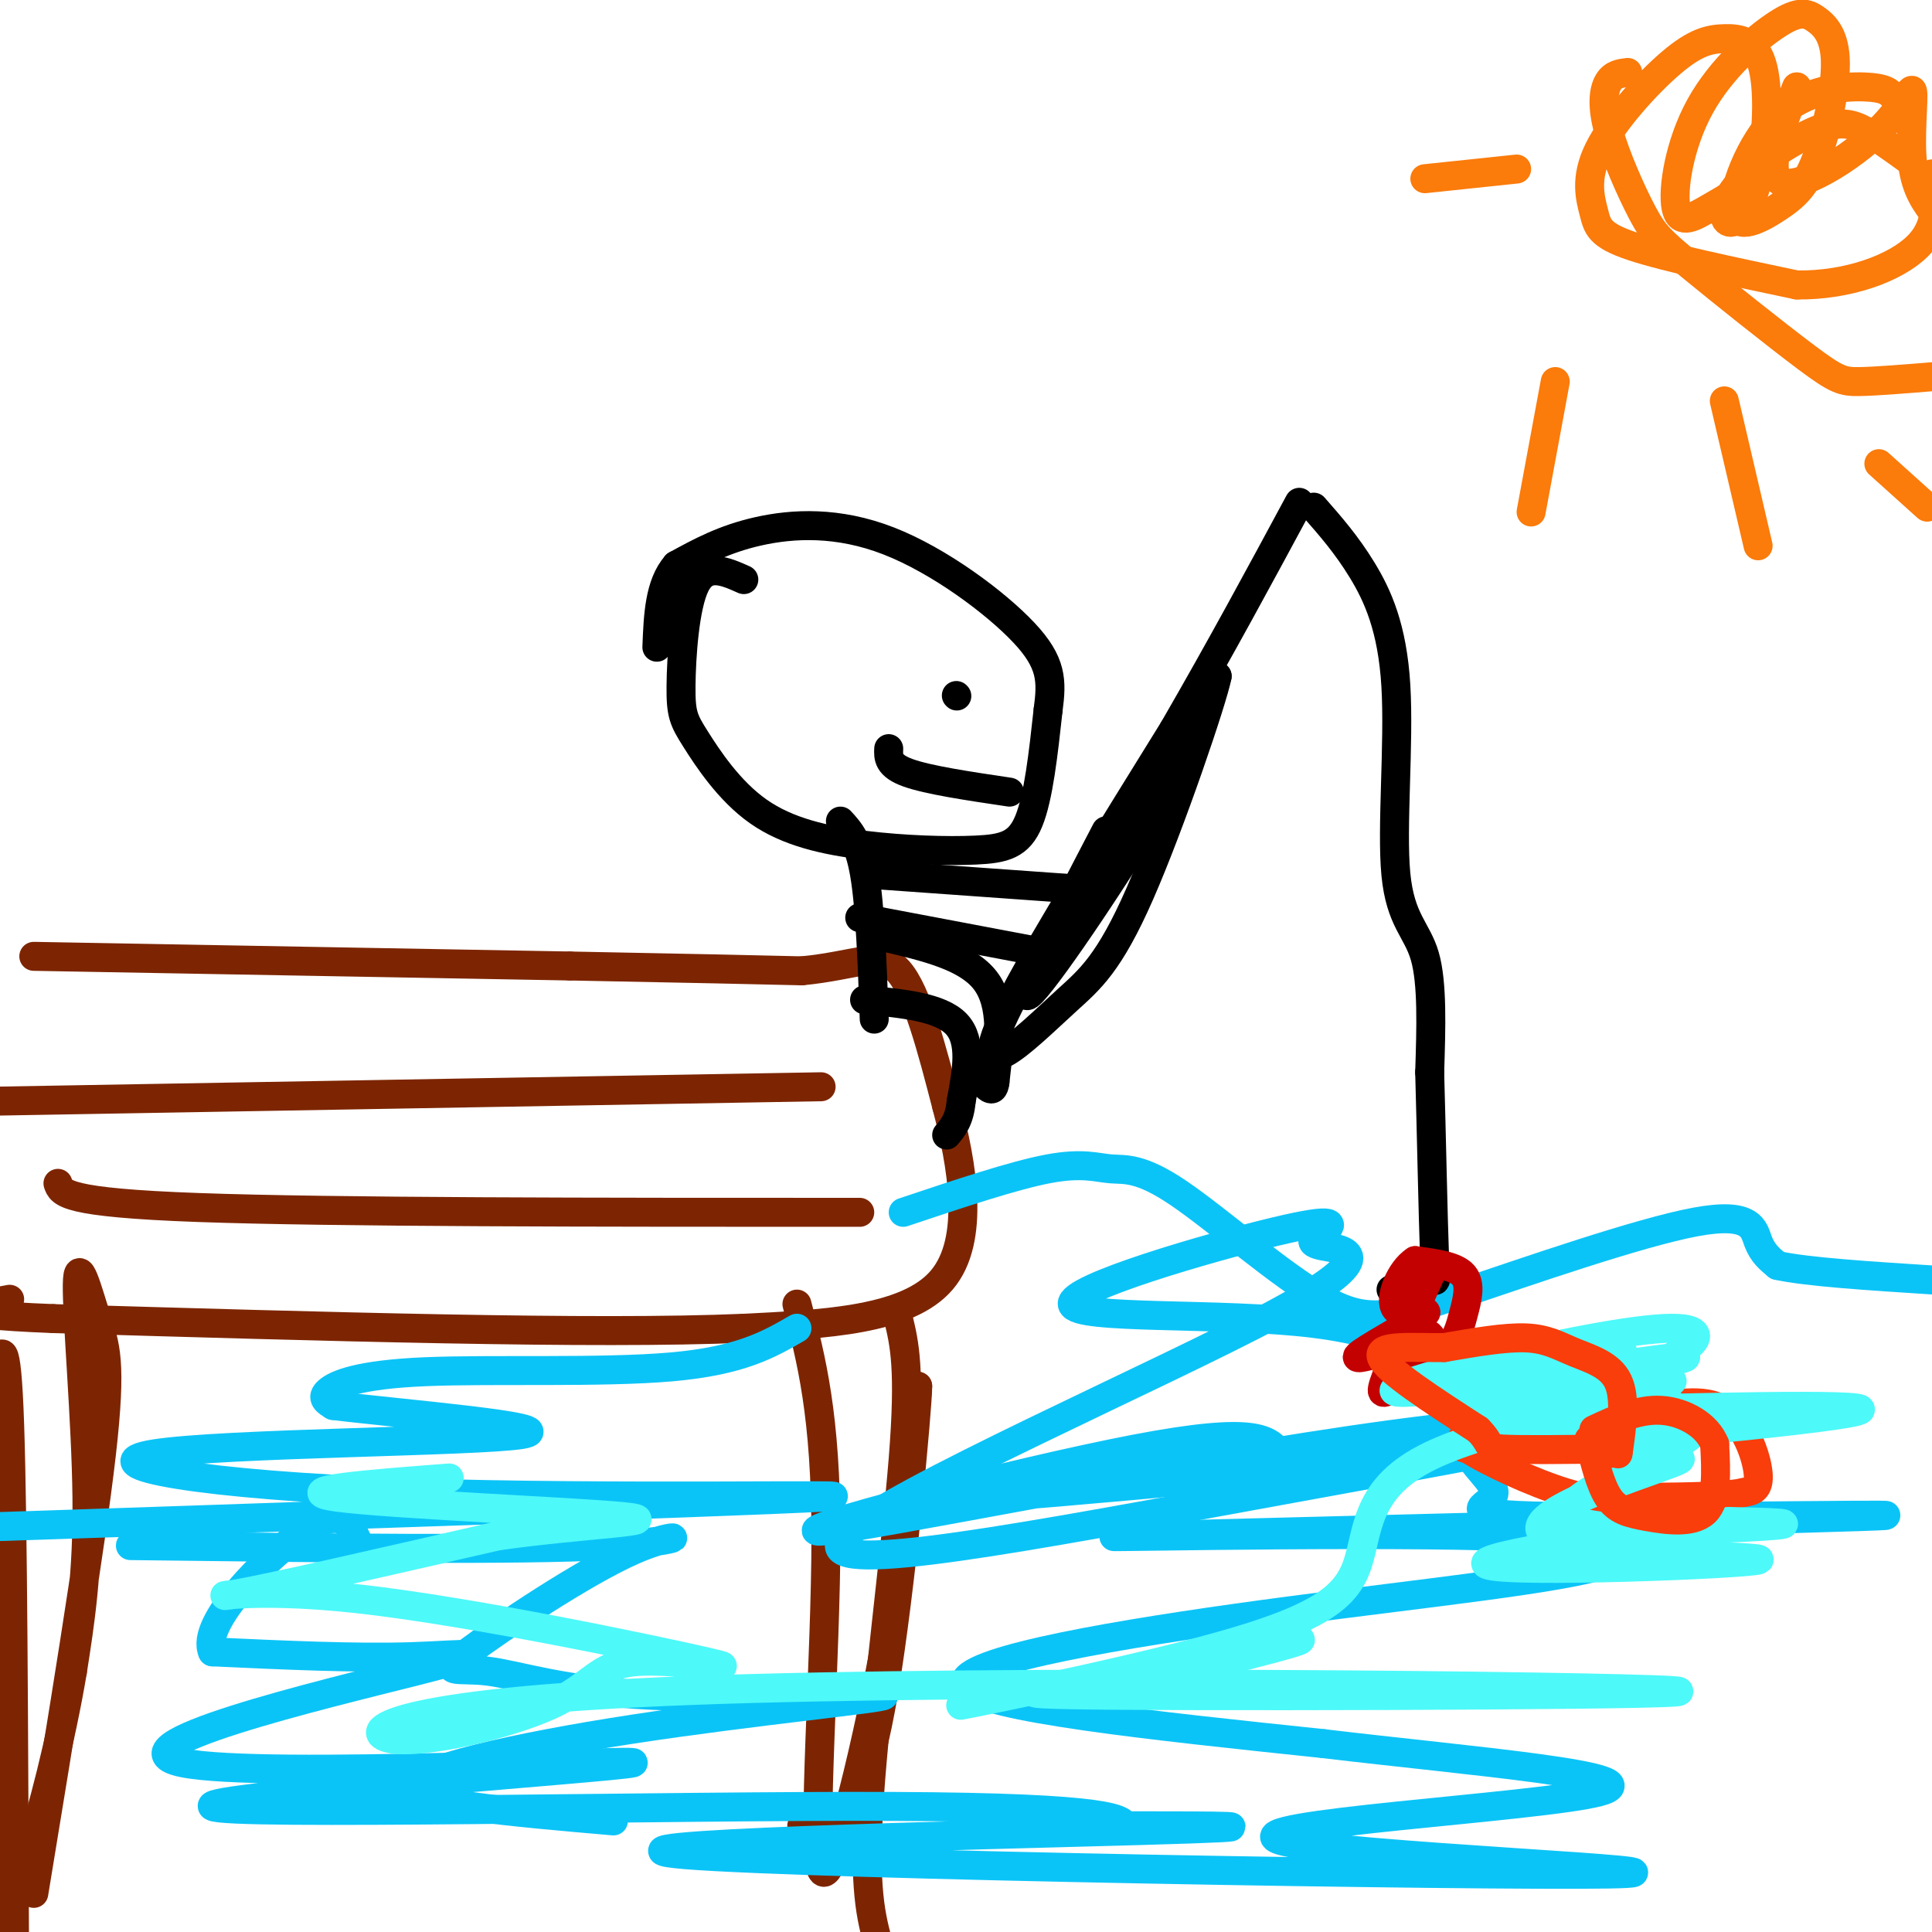 <svg viewBox='0 0 400 400' version='1.1' xmlns='http://www.w3.org/2000/svg' xmlns:xlink='http://www.w3.org/1999/xlink'><g fill='none' stroke='#7D2502' stroke-width='6' stroke-linecap='round' stroke-linejoin='round'><path d='M7,198c0.000,0.000 111.000,2.000 111,2'/><path d='M118,200c26.500,0.500 37.250,0.750 48,1'/><path d='M166,201c11.467,-1.089 16.133,-4.311 20,0c3.867,4.311 6.933,16.156 10,28'/><path d='M196,229c3.156,11.911 6.044,27.689 -1,36c-7.044,8.311 -24.022,9.156 -41,10'/><path d='M154,275c-30.667,1.333 -86.833,-0.333 -143,-2'/><path d='M11,273c-25.333,-1.000 -17.167,-2.500 -9,-4'/><path d='M-2,228c0.000,0.000 172.000,-3.000 172,-3'/><path d='M12,245c0.667,2.000 1.333,4.000 29,5c27.667,1.000 82.333,1.000 137,1'/><path d='M186,273c1.244,5.156 2.489,10.311 1,29c-1.489,18.689 -5.711,50.911 -7,70c-1.289,19.089 0.356,25.044 2,31'/><path d='M-1,284c1.167,-4.333 2.333,-8.667 3,11c0.667,19.667 0.833,63.333 1,107'/><path d='M7,392c5.888,-35.796 11.777,-71.592 14,-91c2.223,-19.408 0.781,-22.429 -1,-28c-1.781,-5.571 -3.903,-13.692 -4,-7c-0.097,6.692 1.829,28.198 2,44c0.171,15.802 -1.415,25.901 -3,36'/><path d='M15,346c-2.289,13.822 -6.511,30.378 -9,37c-2.489,6.622 -3.244,3.311 -4,0'/><path d='M165,270c2.994,11.470 5.988,22.940 6,48c0.012,25.060 -2.958,63.708 -1,69c1.958,5.292 8.845,-22.774 13,-45c4.155,-22.226 5.577,-38.613 7,-55'/><path d='M190,287c0.012,4.143 -3.458,42.000 -7,63c-3.542,21.000 -7.155,25.143 -10,27c-2.845,1.857 -4.923,1.429 -7,1'/></g>
<g fill='none' stroke='#0BC4F7' stroke-width='6' stroke-linecap='round' stroke-linejoin='round'><path d='M187,251c11.422,-3.824 22.845,-7.648 30,-9c7.155,-1.352 10.043,-0.232 13,0c2.957,0.232 5.984,-0.423 14,5c8.016,5.423 21.021,16.926 30,22c8.979,5.074 13.933,3.721 28,-1c14.067,-4.721 37.249,-12.809 49,-15c11.751,-2.191 12.072,1.517 13,4c0.928,2.483 2.464,3.742 4,5'/><path d='M368,262c6.000,1.333 19.000,2.167 32,3'/><path d='M165,275c-5.821,3.369 -11.643,6.738 -26,8c-14.357,1.262 -37.250,0.417 -51,1c-13.750,0.583 -18.357,2.595 -20,4c-1.643,1.405 -0.321,2.202 1,3'/><path d='M69,291c13.908,1.712 48.177,4.492 39,6c-9.177,1.508 -61.800,1.744 -76,4c-14.200,2.256 10.023,6.530 52,8c41.977,1.470 101.708,0.134 86,1c-15.708,0.866 -106.854,3.933 -198,7'/><path d='M27,320c40.252,0.503 80.504,1.006 99,0c18.496,-1.006 15.236,-3.521 5,1c-10.236,4.521 -27.448,16.079 -34,21c-6.552,4.921 -2.444,3.207 4,4c6.444,0.793 15.224,4.094 34,5c18.776,0.906 47.548,-0.582 48,0c0.452,0.582 -27.417,3.234 -52,7c-24.583,3.766 -45.881,8.648 -46,12c-0.119,3.352 20.940,5.176 42,7'/><path d='M265,301c-2.339,-2.926 -4.678,-5.853 -30,-1c-25.322,4.853 -73.627,17.485 -65,17c8.627,-0.485 74.187,-14.089 118,-20c43.813,-5.911 65.878,-4.131 42,0c-23.878,4.131 -93.698,10.612 -124,13c-30.302,2.388 -21.086,0.682 9,-3c30.086,-3.682 81.043,-9.341 132,-15'/><path d='M347,292c4.979,0.869 -48.574,10.541 -95,19c-46.426,8.459 -85.724,15.706 -77,7c8.724,-8.706 65.469,-33.363 89,-46c23.531,-12.637 13.849,-13.254 10,-14c-3.849,-0.746 -1.866,-1.622 0,-3c1.866,-1.378 3.616,-3.259 -10,0c-13.616,3.259 -42.598,11.657 -42,15c0.598,3.343 30.776,1.631 50,4c19.224,2.369 27.492,8.820 31,14c3.508,5.180 2.254,9.090 1,13'/><path d='M304,301c2.020,3.788 6.570,6.757 5,9c-1.570,2.243 -9.260,3.759 16,4c25.260,0.241 83.468,-0.792 60,0c-23.468,0.792 -128.613,3.411 -150,4c-21.387,0.589 40.985,-0.850 73,0c32.015,0.850 33.674,3.991 20,7c-13.674,3.009 -42.682,5.887 -72,10c-29.318,4.113 -58.948,9.461 -56,14c2.948,4.539 38.474,8.270 74,12'/><path d='M274,361c30.409,3.640 69.431,6.741 57,10c-12.431,3.259 -76.314,6.677 -66,10c10.314,3.323 94.827,6.550 68,7c-26.827,0.450 -164.992,-1.879 -191,-4c-26.008,-2.121 60.141,-4.035 94,-5c33.859,-0.965 15.430,-0.983 -3,-1'/><path d='M233,378c-0.905,-1.228 -1.668,-3.799 -48,-4c-46.332,-0.201 -138.235,1.968 -141,0c-2.765,-1.968 83.607,-8.074 87,-9c3.393,-0.926 -76.194,3.329 -93,0c-16.806,-3.329 29.168,-14.242 48,-19c18.832,-4.758 10.524,-3.359 -1,-3c-11.524,0.359 -26.262,-0.320 -41,-1'/><path d='M44,342c-2.644,-5.800 11.244,-19.800 19,-25c7.756,-5.200 9.378,-1.600 11,2'/></g>
<g fill='none' stroke='#000000' stroke-width='6' stroke-linecap='round' stroke-linejoin='round'><path d='M154,120c-3.865,-1.729 -7.731,-3.459 -10,1c-2.269,4.459 -2.943,15.105 -3,21c-0.057,5.895 0.501,7.038 3,11c2.499,3.962 6.938,10.741 13,15c6.063,4.259 13.749,5.997 22,7c8.251,1.003 17.068,1.270 23,1c5.932,-0.270 8.981,-1.077 11,-6c2.019,-4.923 3.010,-13.961 4,-23'/><path d='M217,147c0.807,-6.085 0.825,-9.796 -5,-16c-5.825,-6.204 -17.491,-14.901 -28,-19c-10.509,-4.099 -19.860,-3.600 -27,-2c-7.140,1.600 -12.070,4.300 -17,7'/><path d='M140,117c-3.500,4.000 -3.750,10.500 -4,17'/><path d='M174,170c1.917,2.083 3.833,4.167 5,11c1.167,6.833 1.583,18.417 2,30'/><path d='M179,207c7.833,0.750 15.667,1.500 19,5c3.333,3.500 2.167,9.750 1,16'/><path d='M199,228c-0.333,3.833 -1.667,5.417 -3,7'/><path d='M183,194c8.583,2.000 17.167,4.000 21,9c3.833,5.000 2.917,13.000 2,21'/><path d='M206,224c-0.333,3.167 -2.167,0.583 -4,-2'/><path d='M178,190c0.000,0.000 37.000,7.000 37,7'/><path d='M180,181c0.000,0.000 42.000,3.000 42,3'/><path d='M229,172c-9.356,17.956 -18.711,35.911 -16,34c2.711,-1.911 17.489,-23.689 26,-38c8.511,-14.311 10.756,-21.156 13,-28'/><path d='M252,140c-0.894,4.709 -9.629,30.480 -16,45c-6.371,14.520 -10.378,17.789 -15,22c-4.622,4.211 -9.860,9.365 -13,11c-3.140,1.635 -4.183,-0.247 2,-12c6.183,-11.753 19.591,-33.376 33,-55'/><path d='M243,151c9.833,-17.000 17.917,-32.000 26,-47'/><path d='M272,105c3.388,3.861 6.775,7.722 10,13c3.225,5.278 6.287,11.971 7,24c0.713,12.029 -0.923,29.392 0,39c0.923,9.608 4.407,11.459 6,17c1.593,5.541 1.297,14.770 1,24'/><path d='M296,222c0.345,12.107 0.708,30.375 1,38c0.292,7.625 0.512,4.607 -1,4c-1.512,-0.607 -4.756,1.196 -8,3'/></g>
<g fill='none' stroke='#C30101' stroke-width='6' stroke-linecap='round' stroke-linejoin='round'><path d='M297,262c-4.178,9.331 -8.356,18.662 -10,23c-1.644,4.338 -0.756,3.682 2,2c2.756,-1.682 7.378,-4.389 10,-7c2.622,-2.611 3.244,-5.126 4,-8c0.756,-2.874 1.644,-6.107 0,-8c-1.644,-1.893 -5.822,-2.447 -10,-3'/><path d='M293,261c-3.037,1.868 -5.628,8.037 -4,10c1.628,1.963 7.477,-0.279 6,1c-1.477,1.279 -10.279,6.080 -13,8c-2.721,1.920 0.640,0.960 4,0'/><path d='M286,280c2.533,-1.200 6.867,-4.200 9,-4c2.133,0.200 2.067,3.600 2,7'/></g>
<g fill='none' stroke='#F93D0B' stroke-width='6' stroke-linecap='round' stroke-linejoin='round'><path d='M341,298c0.149,-3.440 0.298,-6.881 -3,-10c-3.298,-3.119 -10.042,-5.917 -17,-4c-6.958,1.917 -14.131,8.548 -17,12c-2.869,3.452 -1.435,3.726 0,4'/><path d='M304,300c3.867,2.578 13.533,7.022 20,9c6.467,1.978 9.733,1.489 13,1'/><path d='M337,310c2.500,-2.000 2.250,-7.500 2,-13'/><path d='M340,292c6.333,-1.356 12.667,-2.711 17,0c4.333,2.711 6.667,9.489 7,13c0.333,3.511 -1.333,3.756 -3,4'/><path d='M361,309c-3.667,0.833 -11.333,0.917 -19,1'/></g>
<g fill='none' stroke='#4DF9F9' stroke-width='6' stroke-linecap='round' stroke-linejoin='round'><path d='M336,280c-4.362,1.311 -8.724,2.622 -5,3c3.724,0.378 15.534,-0.177 9,2c-6.534,2.177 -31.413,7.086 -29,7c2.413,-0.086 32.118,-5.167 35,-6c2.882,-0.833 -21.059,2.584 -45,6'/><path d='M301,292c7.219,-2.050 47.768,-10.175 48,-11c0.232,-0.825 -39.853,5.651 -54,7c-14.147,1.349 -2.357,-2.429 12,-6c14.357,-3.571 31.281,-6.937 39,-7c7.719,-0.063 6.232,3.175 -2,7c-8.232,3.825 -23.209,8.236 -27,10c-3.791,1.764 3.605,0.882 11,0'/><path d='M328,292c18.812,-0.464 60.341,-1.625 57,0c-3.341,1.625 -51.553,6.037 -67,7c-15.447,0.963 1.872,-1.521 15,-3c13.128,-1.479 22.065,-1.953 16,2c-6.065,3.953 -27.133,12.334 -24,16c3.133,3.666 30.467,2.619 40,2c9.533,-0.619 1.267,-0.809 -7,-1'/><path d='M358,315c-16.648,1.930 -54.768,7.257 -50,9c4.768,1.743 52.424,-0.096 56,-1c3.576,-0.904 -36.928,-0.871 -44,-5c-7.072,-4.129 19.288,-12.419 26,-15c6.712,-2.581 -6.225,0.548 -11,0c-4.775,-0.548 -1.387,-4.774 2,-9'/><path d='M337,294c4.109,-2.724 13.382,-5.035 5,-4c-8.382,1.035 -34.420,5.417 -47,12c-12.580,6.583 -11.702,15.366 -14,22c-2.298,6.634 -7.770,11.118 -29,17c-21.230,5.882 -58.216,13.160 -53,12c5.216,-1.160 52.633,-10.760 66,-13c13.367,-2.240 -7.317,2.880 -28,8'/><path d='M237,348c-15.378,1.929 -39.824,2.752 -5,3c34.824,0.248 128.917,-0.079 114,-1c-14.917,-0.921 -138.845,-2.436 -203,0c-64.155,2.436 -68.537,8.823 -62,10c6.537,1.177 23.994,-2.856 33,-7c9.006,-4.144 9.559,-8.401 18,-9c8.441,-0.599 24.768,2.458 14,0c-10.768,-2.458 -48.630,-10.431 -72,-13c-23.370,-2.569 -32.249,0.266 -25,-1c7.249,-1.266 30.624,-6.633 54,-12'/><path d='M103,318c18.024,-2.571 36.083,-3.000 26,-4c-10.083,-1.000 -48.310,-2.571 -59,-4c-10.690,-1.429 6.155,-2.714 23,-4'/></g>
<g fill='none' stroke='#F93D0B' stroke-width='6' stroke-linecap='round' stroke-linejoin='round'><path d='M335,301c0.821,-5.762 1.643,-11.524 0,-15c-1.643,-3.476 -5.750,-4.667 -9,-6c-3.250,-1.333 -5.643,-2.810 -10,-3c-4.357,-0.190 -10.679,0.905 -17,2'/><path d='M299,279c-6.422,0.089 -13.978,-0.689 -13,2c0.978,2.689 10.489,8.844 20,15'/><path d='M306,296c3.244,3.222 1.356,3.778 5,4c3.644,0.222 12.822,0.111 22,0'/><path d='M333,300c3.667,0.167 1.833,0.583 0,1'/><path d='M329,298c1.131,4.673 2.262,9.345 4,12c1.738,2.655 4.083,3.292 8,4c3.917,0.708 9.405,1.488 12,-1c2.595,-2.488 2.298,-8.244 2,-14'/><path d='M355,299c-1.511,-3.911 -6.289,-6.689 -11,-7c-4.711,-0.311 -9.356,1.844 -14,4'/></g>
<g fill='none' stroke='#000000' stroke-width='6' stroke-linecap='round' stroke-linejoin='round'><path d='M198,144c0.000,0.000 0.100,0.100 0.1,0.1'/><path d='M184,155c-0.083,1.750 -0.167,3.500 4,5c4.167,1.500 12.583,2.750 21,4'/></g>
<g fill='none' stroke='#FB7B0B' stroke-width='6' stroke-linecap='round' stroke-linejoin='round'><path d='M337,15c-1.512,0.178 -3.024,0.355 -4,2c-0.976,1.645 -1.417,4.757 0,10c1.417,5.243 4.692,12.618 7,17c2.308,4.382 3.650,5.773 10,11c6.350,5.227 17.710,14.292 24,19c6.290,4.708 7.512,5.059 11,5c3.488,-0.059 9.244,-0.530 15,-1'/><path d='M395,33c-3.129,-2.274 -6.258,-4.549 -9,-6c-2.742,-1.451 -5.096,-2.080 -10,0c-4.904,2.080 -12.356,6.868 -16,11c-3.644,4.132 -3.479,7.608 -2,8c1.479,0.392 4.272,-2.302 6,-9c1.728,-6.698 2.393,-17.402 1,-23c-1.393,-5.598 -4.842,-6.090 -8,-6c-3.158,0.090 -6.026,0.762 -11,5c-4.974,4.238 -12.055,12.043 -15,18c-2.945,5.957 -1.754,10.065 -1,13c0.754,2.935 1.073,4.696 8,7c6.927,2.304 20.464,5.152 34,8'/><path d='M372,59c10.711,0.133 20.489,-3.533 25,-8c4.511,-4.467 3.756,-9.733 3,-15'/><path d='M392,20c-0.829,-0.921 -1.658,-1.842 -6,-2c-4.342,-0.158 -12.197,0.448 -18,6c-5.803,5.552 -9.556,16.049 -9,20c0.556,3.951 5.419,1.356 9,-1c3.581,-2.356 5.880,-4.473 8,-10c2.120,-5.527 4.062,-14.466 4,-20c-0.062,-5.534 -2.128,-7.665 -4,-9c-1.872,-1.335 -3.550,-1.874 -8,1c-4.450,2.874 -11.673,9.159 -16,17c-4.327,7.841 -5.758,17.236 -5,21c0.758,3.764 3.704,1.898 7,0c3.296,-1.898 6.942,-3.828 10,-8c3.058,-4.172 5.529,-10.586 8,-17'/><path d='M372,18c-0.748,2.019 -6.618,15.566 -4,19c2.618,3.434 13.722,-3.244 20,-9c6.278,-5.756 7.729,-10.588 8,-9c0.271,1.588 -0.637,9.597 0,15c0.637,5.403 2.818,8.202 5,11'/><path d='M314,35c0.000,0.000 -19.000,2.000 -19,2'/><path d='M322,79c0.000,0.000 -5.000,27.000 -5,27'/><path d='M357,83c0.000,0.000 7.000,30.000 7,30'/><path d='M389,96c0.000,0.000 10.000,9.000 10,9'/></g>
</svg>